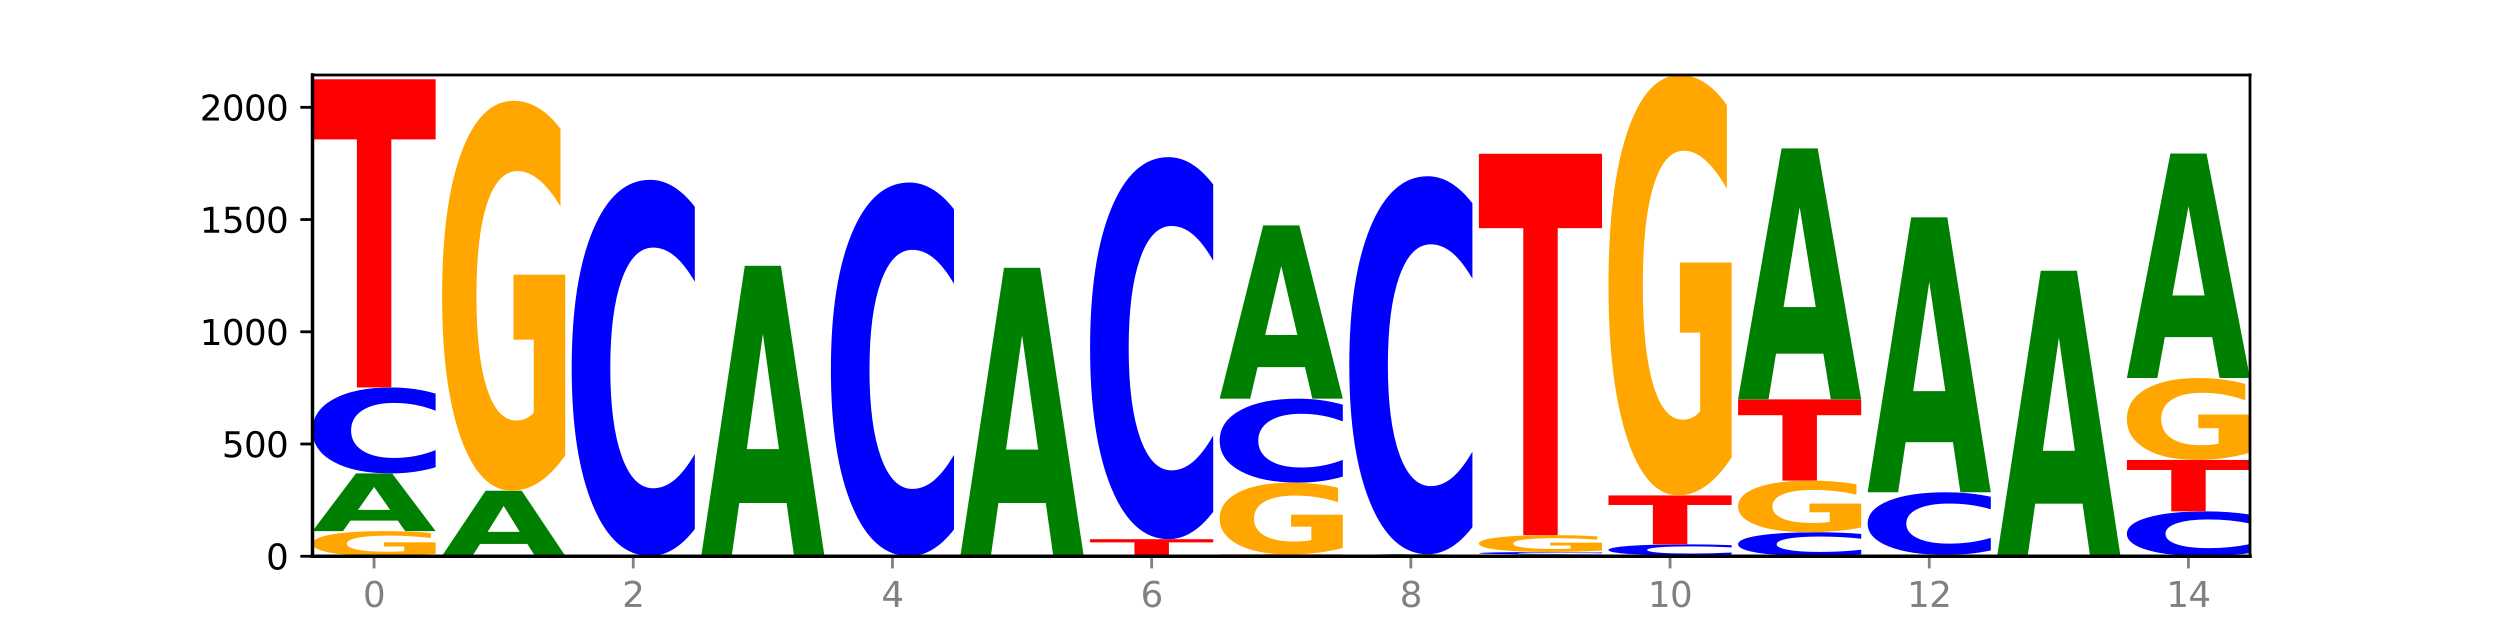 <?xml version="1.0" encoding="utf-8" standalone="no"?>
<!DOCTYPE svg PUBLIC "-//W3C//DTD SVG 1.1//EN"
  "http://www.w3.org/Graphics/SVG/1.1/DTD/svg11.dtd">
<svg xmlns:xlink="http://www.w3.org/1999/xlink" width="720pt" height="180pt" viewBox="0 0 720 180" xmlns="http://www.w3.org/2000/svg" version="1.1">
 <defs>
  <style type="text/css">*{stroke-linejoin: round; stroke-linecap: butt}</style>
 </defs>
 <g id="figure_1">
  <g id="patch_1">
   <path d="M 0 180 
L 720 180 
L 720 0 
L 0 0 
z
" style="fill: #ffffff"/>
  </g>
  <g id="axes_1">
   <g id="patch_2">
    <path d="M 90 160.2 
L 648 160.2 
L 648 21.6 
L 90 21.6 
z
" style="fill: #ffffff"/>
   </g>
   <g id="line2d_1">
    <path d="M 90 160.2 
L 648 160.2 
" clip-path="url(#pa9dc166eab)" style="fill: none; stroke: #000000; stroke-width: 0.5; stroke-linecap: square"/>
   </g>
   <g id="patch_3">
    <path d="M 125.458 159.545 
Q 121.882 159.872 118.036 160.037 
Q 114.19 160.2 110.089 160.2 
Q 100.823 160.2 95.412 159.225 
Q 90 158.25 90 156.582 
Q 90 154.895 95.507 153.927 
Q 101.022 152.96 110.614 152.96 
Q 114.309 152.96 117.694 153.091 
Q 121.088 153.221 124.091 153.479 
L 124.091 154.922 
Q 120.992 154.591 117.925 154.428 
Q 114.857 154.264 111.774 154.264 
Q 106.068 154.264 102.977 154.865 
Q 99.886 155.465 99.886 156.582 
Q 99.886 157.689 102.866 158.293 
Q 105.846 158.896 111.329 158.896 
Q 112.823 158.896 114.102 158.861 
Q 115.382 158.826 116.399 158.751 
L 116.399 157.396 
L 110.558 157.396 
L 110.558 156.189 
L 125.458 156.189 
L 125.458 159.545 
z
" clip-path="url(#pa9dc166eab)" style="fill: #ffa600"/>
   </g>
   <g id="patch_4">
    <path d="M 114.562 149.933 
L 100.925 149.933 
L 98.772 152.96 
L 90 152.96 
L 102.527 136.346 
L 112.931 136.346 
L 125.458 152.96 
L 116.693 152.96 
L 114.562 149.933 
z
M 103.1 146.85 
L 112.365 146.85 
L 107.74 140.241 
L 103.1 146.85 
z
" clip-path="url(#pa9dc166eab)" style="fill: #008000"/>
   </g>
   <g id="patch_5">
    <path d="M 125.458 134.571 
Q 122.492 135.451 119.285 135.896 
Q 116.078 136.346 112.585 136.346 
Q 102.168 136.346 96.084 133.011 
Q 90 129.677 90 123.974 
Q 90 118.251 96.084 114.921 
Q 102.168 111.587 112.585 111.587 
Q 116.078 111.587 119.285 112.037 
Q 122.492 112.482 125.458 113.361 
L 125.458 118.297 
Q 122.465 117.131 119.562 116.589 
Q 116.658 116.046 113.451 116.046 
Q 107.698 116.046 104.401 118.159 
Q 101.114 120.266 101.114 123.974 
Q 101.114 127.667 104.401 129.779 
Q 107.698 131.886 113.451 131.886 
Q 116.658 131.886 119.562 131.344 
Q 122.465 130.797 125.458 129.63 
L 125.458 134.571 
z
" clip-path="url(#pa9dc166eab)" style="fill: #0000ff"/>
   </g>
   <g id="patch_6">
    <path d="M 90 22.828 
L 125.458 22.828 
L 125.458 40.139 
L 112.701 40.139 
L 112.701 111.587 
L 102.781 111.587 
L 102.781 40.139 
L 90 40.139 
L 90 22.828 
z
" clip-path="url(#pa9dc166eab)" style="fill: #ff0000"/>
   </g>
   <g id="patch_7">
    <path d="M 162.783 160.191 
Q 159.817 160.195 156.609 160.198 
Q 153.402 160.2 149.909 160.2 
Q 139.492 160.2 133.408 160.183 
Q 127.324 160.165 127.324 160.135 
Q 127.324 160.106 133.408 160.088 
Q 139.492 160.071 149.909 160.071 
Q 153.402 160.071 156.609 160.073 
Q 159.817 160.075 162.783 160.08 
L 162.783 160.106 
Q 159.79 160.1 156.886 160.097 
Q 153.983 160.094 150.776 160.094 
Q 145.022 160.094 141.726 160.105 
Q 138.438 160.116 138.438 160.135 
Q 138.438 160.155 141.726 160.166 
Q 145.022 160.177 150.776 160.177 
Q 153.983 160.177 156.886 160.174 
Q 159.79 160.171 162.783 160.165 
L 162.783 160.191 
z
" clip-path="url(#pa9dc166eab)" style="fill: #0000ff"/>
   </g>
   <g id="patch_8">
    <path d="M 151.886 156.656 
L 138.25 156.656 
L 136.097 160.071 
L 127.324 160.071 
L 139.852 141.324 
L 150.255 141.324 
L 162.783 160.071 
L 154.018 160.071 
L 151.886 156.656 
z
M 140.425 153.176 
L 149.69 153.176 
L 145.064 145.719 
L 140.425 153.176 
z
" clip-path="url(#pa9dc166eab)" style="fill: #008000"/>
   </g>
   <g id="patch_9">
    <path d="M 162.783 131.164 
Q 159.207 136.244 155.36 138.795 
Q 151.514 141.324 147.414 141.324 
Q 138.148 141.324 132.736 126.2 
Q 127.324 111.077 127.324 85.214 
Q 127.324 59.049 132.831 44.042 
Q 138.346 29.034 147.938 29.034 
Q 151.633 29.034 155.019 31.075 
Q 158.412 33.093 161.416 37.083 
L 161.416 59.467 
Q 158.317 54.34 155.249 51.812 
Q 152.182 49.261 149.098 49.261 
Q 143.393 49.261 140.301 58.585 
Q 137.21 67.887 137.21 85.214 
Q 137.21 102.378 140.19 111.749 
Q 143.17 121.097 148.653 121.097 
Q 150.147 121.097 151.427 120.564 
Q 152.706 120.007 153.723 118.847 
L 153.723 97.832 
L 147.883 97.832 
L 147.883 79.113 
L 162.783 79.113 
L 162.783 131.164 
z
" clip-path="url(#pa9dc166eab)" style="fill: #ffa600"/>
   </g>
   <g id="patch_10">
    <path d="M 200.107 160.194 
Q 196.531 160.197 192.685 160.199 
Q 188.839 160.2 184.738 160.2 
Q 175.472 160.2 170.061 160.191 
Q 164.649 160.183 164.649 160.168 
Q 164.649 160.153 170.156 160.144 
Q 175.671 160.135 185.263 160.135 
Q 188.958 160.135 192.343 160.137 
Q 195.736 160.138 198.74 160.14 
L 198.74 160.153 
Q 195.641 160.15 192.574 160.148 
Q 189.506 160.147 186.423 160.147 
Q 180.717 160.147 177.626 160.152 
Q 174.535 160.158 174.535 160.168 
Q 174.535 160.178 177.515 160.183 
Q 180.495 160.188 185.978 160.188 
Q 187.472 160.188 188.751 160.188 
Q 190.031 160.188 191.048 160.187 
L 191.048 160.175 
L 185.207 160.175 
L 185.207 160.164 
L 200.107 160.164 
L 200.107 160.194 
z
" clip-path="url(#pa9dc166eab)" style="fill: #ffa600"/>
   </g>
   <g id="patch_11">
    <path d="M 200.107 152.369 
Q 197.141 156.219 193.934 158.166 
Q 190.727 160.135 187.233 160.135 
Q 176.817 160.135 170.733 145.543 
Q 164.649 130.951 164.649 105.996 
Q 164.649 80.952 170.733 66.382 
Q 176.817 51.789 187.233 51.789 
Q 190.727 51.789 193.934 53.759 
Q 197.141 55.706 200.107 59.556 
L 200.107 81.153 
Q 197.114 76.05 194.211 73.678 
Q 191.307 71.306 188.1 71.306 
Q 182.347 71.306 179.05 80.549 
Q 175.762 89.77 175.762 105.996 
Q 175.762 122.155 179.05 131.398 
Q 182.347 140.619 188.1 140.619 
Q 191.307 140.619 194.211 138.247 
Q 197.114 135.852 200.107 130.749 
L 200.107 152.369 
z
" clip-path="url(#pa9dc166eab)" style="fill: #0000ff"/>
   </g>
   <g id="patch_12">
    <path d="M 201.973 160.071 
L 237.431 160.071 
L 237.431 160.096 
L 224.675 160.096 
L 224.675 160.2 
L 214.755 160.2 
L 214.755 160.096 
L 201.973 160.096 
L 201.973 160.071 
z
" clip-path="url(#pa9dc166eab)" style="fill: #ff0000"/>
   </g>
   <g id="patch_13">
    <path d="M 226.535 144.856 
L 212.899 144.856 
L 210.745 160.071 
L 201.973 160.071 
L 214.501 76.549 
L 224.904 76.549 
L 237.431 160.071 
L 228.667 160.071 
L 226.535 144.856 
z
M 215.073 129.354 
L 224.339 129.354 
L 219.713 96.131 
L 215.073 129.354 
z
" clip-path="url(#pa9dc166eab)" style="fill: #008000"/>
   </g>
   <g id="patch_14">
    <path d="M 274.756 152.485 
Q 271.79 156.309 268.583 158.243 
Q 265.375 160.2 261.882 160.2 
Q 251.465 160.2 245.382 145.703 
Q 239.298 131.207 239.298 106.416 
Q 239.298 81.536 245.382 67.062 
Q 251.465 52.565 261.882 52.565 
Q 265.375 52.565 268.583 54.522 
Q 271.79 56.456 274.756 60.28 
L 274.756 81.736 
Q 271.763 76.667 268.86 74.31 
Q 265.956 71.953 262.749 71.953 
Q 256.995 71.953 253.699 81.136 
Q 250.411 90.296 250.411 106.416 
Q 250.411 122.469 253.699 131.652 
Q 256.995 140.812 262.749 140.812 
Q 265.956 140.812 268.86 138.455 
Q 271.763 136.076 274.756 131.007 
L 274.756 152.485 
z
" clip-path="url(#pa9dc166eab)" style="fill: #0000ff"/>
   </g>
   <g id="patch_15">
    <path d="M 312.08 160.188 
Q 308.504 160.194 304.658 160.197 
Q 300.812 160.2 296.711 160.2 
Q 287.445 160.2 282.034 160.183 
Q 276.622 160.165 276.622 160.135 
Q 276.622 160.105 282.129 160.088 
Q 287.644 160.071 297.236 160.071 
Q 300.931 160.071 304.316 160.073 
Q 307.71 160.075 310.713 160.08 
L 310.713 160.106 
Q 307.614 160.1 304.547 160.097 
Q 301.479 160.094 298.396 160.094 
Q 292.69 160.094 289.599 160.105 
Q 286.508 160.115 286.508 160.135 
Q 286.508 160.155 289.488 160.166 
Q 292.468 160.177 297.951 160.177 
Q 299.445 160.177 300.724 160.176 
Q 302.004 160.175 303.021 160.174 
L 303.021 160.15 
L 297.18 160.15 
L 297.18 160.128 
L 312.08 160.128 
L 312.08 160.188 
z
" clip-path="url(#pa9dc166eab)" style="fill: #ffa600"/>
   </g>
   <g id="patch_16">
    <path d="M 276.622 159.941 
L 312.08 159.941 
L 312.08 159.967 
L 299.324 159.967 
L 299.324 160.071 
L 289.404 160.071 
L 289.404 159.967 
L 276.622 159.967 
L 276.622 159.941 
z
" clip-path="url(#pa9dc166eab)" style="fill: #ff0000"/>
   </g>
   <g id="patch_17">
    <path d="M 301.184 144.856 
L 287.547 144.856 
L 285.394 159.941 
L 276.622 159.941 
L 289.15 77.131 
L 299.553 77.131 
L 312.08 159.941 
L 303.315 159.941 
L 301.184 144.856 
z
M 289.722 129.486 
L 298.987 129.486 
L 294.362 96.547 
L 289.722 129.486 
z
" clip-path="url(#pa9dc166eab)" style="fill: #008000"/>
   </g>
   <g id="patch_18">
    <path d="M 338.508 160.165 
L 324.872 160.165 
L 322.719 160.2 
L 313.946 160.2 
L 326.474 160.006 
L 336.877 160.006 
L 349.405 160.2 
L 340.64 160.2 
L 338.508 160.165 
z
M 327.047 160.129 
L 336.312 160.129 
L 331.686 160.052 
L 327.047 160.129 
z
" clip-path="url(#pa9dc166eab)" style="fill: #008000"/>
   </g>
   <g id="patch_19">
    <path d="M 313.946 155.287 
L 349.405 155.287 
L 349.405 156.207 
L 336.648 156.207 
L 336.648 160.006 
L 326.728 160.006 
L 326.728 156.207 
L 313.946 156.207 
L 313.946 155.287 
z
" clip-path="url(#pa9dc166eab)" style="fill: #ff0000"/>
   </g>
   <g id="patch_20">
    <path d="M 349.405 147.4 
Q 346.439 151.31 343.231 153.287 
Q 340.024 155.287 336.531 155.287 
Q 326.114 155.287 320.03 140.468 
Q 313.946 125.65 313.946 100.308 
Q 313.946 74.875 320.03 60.079 
Q 326.114 45.26 336.531 45.26 
Q 340.024 45.26 343.231 47.26 
Q 346.439 49.238 349.405 53.147 
L 349.405 75.08 
Q 346.412 69.898 343.508 67.488 
Q 340.605 65.079 337.398 65.079 
Q 331.644 65.079 328.348 74.466 
Q 325.06 83.83 325.06 100.308 
Q 325.06 116.717 328.348 126.104 
Q 331.644 135.468 337.398 135.468 
Q 340.605 135.468 343.508 133.059 
Q 346.412 130.627 349.405 125.445 
L 349.405 147.4 
z
" clip-path="url(#pa9dc166eab)" style="fill: #0000ff"/>
   </g>
   <g id="patch_21">
    <path d="M 351.271 159.683 
L 386.729 159.683 
L 386.729 159.784 
L 373.972 159.784 
L 373.972 160.2 
L 364.052 160.2 
L 364.052 159.784 
L 351.271 159.784 
L 351.271 159.683 
z
" clip-path="url(#pa9dc166eab)" style="fill: #ff0000"/>
   </g>
   <g id="patch_22">
    <path d="M 386.729 157.811 
Q 383.153 158.747 379.307 159.217 
Q 375.461 159.683 371.36 159.683 
Q 362.094 159.683 356.683 156.897 
Q 351.271 154.111 351.271 149.346 
Q 351.271 144.526 356.778 141.761 
Q 362.293 138.996 371.885 138.996 
Q 375.58 138.996 378.965 139.372 
Q 382.358 139.744 385.362 140.479 
L 385.362 144.603 
Q 382.263 143.658 379.196 143.193 
Q 376.128 142.722 373.045 142.722 
Q 367.339 142.722 364.248 144.44 
Q 361.157 146.154 361.157 149.346 
Q 361.157 152.508 364.137 154.235 
Q 367.117 155.957 372.6 155.957 
Q 374.094 155.957 375.373 155.858 
Q 376.653 155.756 377.67 155.542 
L 377.67 151.671 
L 371.829 151.671 
L 371.829 148.222 
L 386.729 148.222 
L 386.729 157.811 
z
" clip-path="url(#pa9dc166eab)" style="fill: #ffa600"/>
   </g>
   <g id="patch_23">
    <path d="M 386.729 137.263 
Q 383.763 138.122 380.556 138.557 
Q 377.349 138.996 373.856 138.996 
Q 363.439 138.996 357.355 135.74 
Q 351.271 132.484 351.271 126.915 
Q 351.271 121.326 357.355 118.075 
Q 363.439 114.819 373.856 114.819 
Q 377.349 114.819 380.556 115.258 
Q 383.763 115.693 386.729 116.552 
L 386.729 121.371 
Q 383.736 120.233 380.833 119.703 
Q 377.929 119.174 374.722 119.174 
Q 368.969 119.174 365.672 121.237 
Q 362.385 123.294 362.385 126.915 
Q 362.385 130.521 365.672 132.584 
Q 368.969 134.641 374.722 134.641 
Q 377.929 134.641 380.833 134.112 
Q 383.736 133.577 386.729 132.439 
L 386.729 137.263 
z
" clip-path="url(#pa9dc166eab)" style="fill: #0000ff"/>
   </g>
   <g id="patch_24">
    <path d="M 375.833 105.727 
L 362.196 105.727 
L 360.043 114.819 
L 351.271 114.819 
L 363.798 64.912 
L 374.202 64.912 
L 386.729 114.819 
L 377.964 114.819 
L 375.833 105.727 
z
M 364.371 96.465 
L 373.636 96.465 
L 369.011 76.614 
L 364.371 96.465 
z
" clip-path="url(#pa9dc166eab)" style="fill: #008000"/>
   </g>
   <g id="patch_25">
    <path d="M 388.595 160.071 
L 424.054 160.071 
L 424.054 160.096 
L 411.297 160.096 
L 411.297 160.2 
L 401.377 160.2 
L 401.377 160.096 
L 388.595 160.096 
L 388.595 160.071 
z
" clip-path="url(#pa9dc166eab)" style="fill: #ff0000"/>
   </g>
   <g id="patch_26">
    <path d="M 413.157 159.988 
L 399.521 159.988 
L 397.367 160.071 
L 388.595 160.071 
L 401.123 159.618 
L 411.526 159.618 
L 424.054 160.071 
L 415.289 160.071 
L 413.157 159.988 
z
M 401.695 159.904 
L 410.961 159.904 
L 406.335 159.724 
L 401.695 159.904 
z
" clip-path="url(#pa9dc166eab)" style="fill: #008000"/>
   </g>
   <g id="patch_27">
    <path d="M 424.054 151.815 
Q 421.087 155.683 417.88 157.639 
Q 414.673 159.618 411.18 159.618 
Q 400.763 159.618 394.679 144.956 
Q 388.595 130.294 388.595 105.22 
Q 388.595 80.057 394.679 65.417 
Q 400.763 50.755 411.18 50.755 
Q 414.673 50.755 417.88 52.734 
Q 421.087 54.69 424.054 58.558 
L 424.054 80.259 
Q 421.061 75.132 418.157 72.748 
Q 415.254 70.364 412.047 70.364 
Q 406.293 70.364 402.997 79.652 
Q 399.709 88.917 399.709 105.22 
Q 399.709 121.457 402.997 130.744 
Q 406.293 140.009 412.047 140.009 
Q 415.254 140.009 418.157 137.625 
Q 421.061 135.219 424.054 130.092 
L 424.054 151.815 
z
" clip-path="url(#pa9dc166eab)" style="fill: #0000ff"/>
   </g>
   <g id="patch_28">
    <path d="M 450.482 160.106 
L 436.845 160.106 
L 434.692 160.2 
L 425.92 160.2 
L 438.447 159.683 
L 448.85 159.683 
L 461.378 160.2 
L 452.613 160.2 
L 450.482 160.106 
z
M 439.02 160.01 
L 448.285 160.01 
L 443.66 159.804 
L 439.02 160.01 
z
" clip-path="url(#pa9dc166eab)" style="fill: #008000"/>
   </g>
   <g id="patch_29">
    <path d="M 461.378 159.632 
Q 458.412 159.657 455.205 159.67 
Q 451.997 159.683 448.504 159.683 
Q 438.088 159.683 432.004 159.587 
Q 425.92 159.491 425.92 159.328 
Q 425.92 159.163 432.004 159.068 
Q 438.088 158.972 448.504 158.972 
Q 451.997 158.972 455.205 158.985 
Q 458.412 158.997 461.378 159.023 
L 461.378 159.164 
Q 458.385 159.131 455.482 159.115 
Q 452.578 159.1 449.371 159.1 
Q 443.618 159.1 440.321 159.16 
Q 437.033 159.221 437.033 159.328 
Q 437.033 159.434 440.321 159.494 
Q 443.618 159.555 449.371 159.555 
Q 452.578 159.555 455.482 159.539 
Q 458.385 159.523 461.378 159.49 
L 461.378 159.632 
z
" clip-path="url(#pa9dc166eab)" style="fill: #0000ff"/>
   </g>
   <g id="patch_30">
    <path d="M 461.378 158.533 
Q 457.802 158.752 453.956 158.863 
Q 450.11 158.972 446.009 158.972 
Q 436.743 158.972 431.331 158.319 
Q 425.92 157.666 425.92 156.549 
Q 425.92 155.419 431.427 154.771 
Q 436.942 154.123 446.533 154.123 
Q 450.229 154.123 453.614 154.211 
Q 457.007 154.299 460.011 154.471 
L 460.011 155.437 
Q 456.912 155.216 453.844 155.107 
Q 450.777 154.997 447.694 154.997 
Q 441.988 154.997 438.897 155.399 
Q 435.805 155.801 435.805 156.549 
Q 435.805 157.29 438.785 157.695 
Q 441.765 158.098 447.249 158.098 
Q 448.743 158.098 450.022 158.075 
Q 451.302 158.051 452.319 158.001 
L 452.319 157.094 
L 446.478 157.094 
L 446.478 156.286 
L 461.378 156.286 
L 461.378 158.533 
z
" clip-path="url(#pa9dc166eab)" style="fill: #ffa600"/>
   </g>
   <g id="patch_31">
    <path d="M 425.92 44.291 
L 461.378 44.291 
L 461.378 65.711 
L 448.621 65.711 
L 448.621 154.123 
L 438.701 154.123 
L 438.701 65.711 
L 425.92 65.711 
L 425.92 44.291 
z
" clip-path="url(#pa9dc166eab)" style="fill: #ff0000"/>
   </g>
   <g id="patch_32">
    <path d="M 487.806 160.165 
L 474.169 160.165 
L 472.016 160.2 
L 463.244 160.2 
L 475.772 160.006 
L 486.175 160.006 
L 498.702 160.2 
L 489.937 160.2 
L 487.806 160.165 
z
M 476.344 160.129 
L 485.609 160.129 
L 480.984 160.052 
L 476.344 160.129 
z
" clip-path="url(#pa9dc166eab)" style="fill: #008000"/>
   </g>
   <g id="patch_33">
    <path d="M 498.702 159.774 
Q 495.736 159.889 492.529 159.947 
Q 489.322 160.006 485.829 160.006 
Q 475.412 160.006 469.328 159.571 
Q 463.244 159.135 463.244 158.391 
Q 463.244 157.644 469.328 157.209 
Q 475.412 156.774 485.829 156.774 
Q 489.322 156.774 492.529 156.833 
Q 495.736 156.891 498.702 157.005 
L 498.702 157.65 
Q 495.71 157.498 492.806 157.427 
Q 489.903 157.356 486.695 157.356 
Q 480.942 157.356 477.645 157.632 
Q 474.358 157.907 474.358 158.391 
Q 474.358 158.873 477.645 159.149 
Q 480.942 159.424 486.695 159.424 
Q 489.903 159.424 492.806 159.353 
Q 495.71 159.282 498.702 159.129 
L 498.702 159.774 
z
" clip-path="url(#pa9dc166eab)" style="fill: #0000ff"/>
   </g>
   <g id="patch_34">
    <path d="M 463.244 142.681 
L 498.702 142.681 
L 498.702 145.43 
L 485.946 145.43 
L 485.946 156.774 
L 476.026 156.774 
L 476.026 145.43 
L 463.244 145.43 
L 463.244 142.681 
z
" clip-path="url(#pa9dc166eab)" style="fill: #ff0000"/>
   </g>
   <g id="patch_35">
    <path d="M 498.702 131.726 
Q 495.126 137.204 491.28 139.955 
Q 487.434 142.681 483.333 142.681 
Q 474.068 142.681 468.656 126.374 
Q 463.244 110.066 463.244 82.178 
Q 463.244 53.965 468.751 37.782 
Q 474.266 21.6 483.858 21.6 
Q 487.553 21.6 490.938 23.801 
Q 494.332 25.977 497.336 30.279 
L 497.336 54.415 
Q 494.236 48.888 491.169 46.161 
Q 488.101 43.41 485.018 43.41 
Q 479.312 43.41 476.221 53.465 
Q 473.13 63.494 473.13 82.178 
Q 473.13 100.687 476.11 110.791 
Q 479.09 120.871 484.573 120.871 
Q 486.067 120.871 487.347 120.296 
Q 488.626 119.695 489.643 118.445 
L 489.643 95.784 
L 483.802 95.784 
L 483.802 75.6 
L 498.702 75.6 
L 498.702 131.726 
z
" clip-path="url(#pa9dc166eab)" style="fill: #ffa600"/>
   </g>
   <g id="patch_36">
    <path d="M 536.027 159.704 
Q 533.061 159.95 529.854 160.074 
Q 526.646 160.2 523.153 160.2 
Q 512.736 160.2 506.652 159.268 
Q 500.569 158.337 500.569 156.744 
Q 500.569 155.145 506.652 154.215 
Q 512.736 153.283 523.153 153.283 
Q 526.646 153.283 529.854 153.409 
Q 533.061 153.533 536.027 153.779 
L 536.027 155.158 
Q 533.034 154.832 530.13 154.68 
Q 527.227 154.529 524.02 154.529 
Q 518.266 154.529 514.97 155.119 
Q 511.682 155.708 511.682 156.744 
Q 511.682 157.775 514.97 158.365 
Q 518.266 158.954 524.02 158.954 
Q 527.227 158.954 530.13 158.803 
Q 533.034 158.65 536.027 158.324 
L 536.027 159.704 
z
" clip-path="url(#pa9dc166eab)" style="fill: #0000ff"/>
   </g>
   <g id="patch_37">
    <path d="M 536.027 151.938 
Q 532.451 152.61 528.605 152.948 
Q 524.758 153.283 520.658 153.283 
Q 511.392 153.283 505.98 151.28 
Q 500.569 149.278 500.569 145.853 
Q 500.569 142.389 506.076 140.402 
Q 511.591 138.414 521.182 138.414 
Q 524.878 138.414 528.263 138.685 
Q 531.656 138.952 534.66 139.48 
L 534.66 142.444 
Q 531.561 141.765 528.493 141.431 
Q 525.426 141.093 522.343 141.093 
Q 516.637 141.093 513.546 142.327 
Q 510.454 143.559 510.454 145.853 
Q 510.454 148.126 513.434 149.367 
Q 516.414 150.605 521.898 150.605 
Q 523.391 150.605 524.671 150.534 
Q 525.95 150.46 526.968 150.307 
L 526.968 147.524 
L 521.127 147.524 
L 521.127 145.046 
L 536.027 145.046 
L 536.027 151.938 
z
" clip-path="url(#pa9dc166eab)" style="fill: #ffa600"/>
   </g>
   <g id="patch_38">
    <path d="M 500.569 115.013 
L 536.027 115.013 
L 536.027 119.577 
L 523.27 119.577 
L 523.27 138.414 
L 513.35 138.414 
L 513.35 119.577 
L 500.569 119.577 
L 500.569 115.013 
z
" clip-path="url(#pa9dc166eab)" style="fill: #ff0000"/>
   </g>
   <g id="patch_39">
    <path d="M 525.13 101.847 
L 511.494 101.847 
L 509.341 115.013 
L 500.569 115.013 
L 513.096 42.739 
L 523.499 42.739 
L 536.027 115.013 
L 527.262 115.013 
L 525.13 101.847 
z
M 513.669 88.433 
L 522.934 88.433 
L 518.309 59.685 
L 513.669 88.433 
z
" clip-path="url(#pa9dc166eab)" style="fill: #008000"/>
   </g>
   <g id="patch_40">
    <path d="M 537.893 159.812 
L 573.351 159.812 
L 573.351 159.888 
L 560.594 159.888 
L 560.594 160.2 
L 550.674 160.2 
L 550.674 159.888 
L 537.893 159.888 
L 537.893 159.812 
z
" clip-path="url(#pa9dc166eab)" style="fill: #ff0000"/>
   </g>
   <g id="patch_41">
    <path d="M 573.351 158.519 
Q 570.385 159.16 567.178 159.484 
Q 563.971 159.812 560.478 159.812 
Q 550.061 159.812 543.977 157.383 
Q 537.893 154.954 537.893 150.8 
Q 537.893 146.631 543.977 144.205 
Q 550.061 141.776 560.478 141.776 
Q 563.971 141.776 567.178 142.104 
Q 570.385 142.428 573.351 143.069 
L 573.351 146.664 
Q 570.358 145.815 567.455 145.42 
Q 564.551 145.025 561.344 145.025 
Q 555.591 145.025 552.294 146.564 
Q 549.007 148.099 549.007 150.8 
Q 549.007 153.49 552.294 155.028 
Q 555.591 156.563 561.344 156.563 
Q 564.551 156.563 567.455 156.168 
Q 570.358 155.77 573.351 154.92 
L 573.351 158.519 
z
" clip-path="url(#pa9dc166eab)" style="fill: #0000ff"/>
   </g>
   <g id="patch_42">
    <path d="M 562.455 127.35 
L 548.818 127.35 
L 546.665 141.776 
L 537.893 141.776 
L 550.42 62.585 
L 560.824 62.585 
L 573.351 141.776 
L 564.586 141.776 
L 562.455 127.35 
z
M 550.993 112.652 
L 560.258 112.652 
L 555.633 81.152 
L 550.993 112.652 
z
" clip-path="url(#pa9dc166eab)" style="fill: #008000"/>
   </g>
   <g id="patch_43">
    <path d="M 575.217 160.135 
L 610.676 160.135 
L 610.676 160.148 
L 597.919 160.148 
L 597.919 160.2 
L 587.999 160.2 
L 587.999 160.148 
L 575.217 160.148 
L 575.217 160.135 
z
" clip-path="url(#pa9dc166eab)" style="fill: #ff0000"/>
   </g>
   <g id="patch_44">
    <path d="M 610.676 160.124 
Q 607.1 160.13 603.253 160.132 
Q 599.407 160.135 595.307 160.135 
Q 586.041 160.135 580.629 160.118 
Q 575.217 160.101 575.217 160.071 
Q 575.217 160.041 580.724 160.023 
Q 586.239 160.006 595.831 160.006 
Q 599.526 160.006 602.912 160.008 
Q 606.305 160.011 609.309 160.015 
L 609.309 160.041 
Q 606.21 160.035 603.142 160.032 
Q 600.075 160.029 596.991 160.029 
Q 591.286 160.029 588.194 160.04 
Q 585.103 160.051 585.103 160.071 
Q 585.103 160.091 588.083 160.101 
Q 591.063 160.112 596.546 160.112 
Q 598.04 160.112 599.32 160.111 
Q 600.599 160.111 601.616 160.109 
L 601.616 160.085 
L 595.776 160.085 
L 595.776 160.064 
L 610.676 160.064 
L 610.676 160.124 
z
" clip-path="url(#pa9dc166eab)" style="fill: #ffa600"/>
   </g>
   <g id="patch_45">
    <path d="M 599.779 145.062 
L 586.143 145.062 
L 583.99 160.006 
L 575.217 160.006 
L 587.745 77.971 
L 598.148 77.971 
L 610.676 160.006 
L 601.911 160.006 
L 599.779 145.062 
z
M 588.318 129.836 
L 597.583 129.836 
L 592.957 97.205 
L 588.318 129.836 
z
" clip-path="url(#pa9dc166eab)" style="fill: #008000"/>
   </g>
   <g id="patch_46">
    <path d="M 648 159.273 
Q 645.034 159.733 641.827 159.965 
Q 638.62 160.2 635.126 160.2 
Q 624.71 160.2 618.626 158.459 
Q 612.542 156.717 612.542 153.739 
Q 612.542 150.751 618.626 149.012 
Q 624.71 147.271 635.126 147.271 
Q 638.62 147.271 641.827 147.506 
Q 645.034 147.738 648 148.198 
L 648 150.775 
Q 645.007 150.166 642.104 149.883 
Q 639.2 149.6 635.993 149.6 
Q 630.24 149.6 626.943 150.703 
Q 623.655 151.803 623.655 153.739 
Q 623.655 155.668 626.943 156.771 
Q 630.24 157.871 635.993 157.871 
Q 639.2 157.871 642.104 157.588 
Q 645.007 157.302 648 156.693 
L 648 159.273 
z
" clip-path="url(#pa9dc166eab)" style="fill: #0000ff"/>
   </g>
   <g id="patch_47">
    <path d="M 612.542 132.467 
L 648 132.467 
L 648 135.354 
L 635.243 135.354 
L 635.243 147.271 
L 625.323 147.271 
L 625.323 135.354 
L 612.542 135.354 
L 612.542 132.467 
z
" clip-path="url(#pa9dc166eab)" style="fill: #ff0000"/>
   </g>
   <g id="patch_48">
    <path d="M 648 130.332 
Q 644.424 131.4 640.578 131.936 
Q 636.732 132.467 632.631 132.467 
Q 623.365 132.467 617.954 129.289 
Q 612.542 126.111 612.542 120.677 
Q 612.542 115.179 618.049 112.025 
Q 623.564 108.871 633.156 108.871 
Q 636.851 108.871 640.236 109.3 
Q 643.629 109.724 646.633 110.563 
L 646.633 115.266 
Q 643.534 114.189 640.467 113.658 
Q 637.399 113.122 634.316 113.122 
Q 628.61 113.122 625.519 115.081 
Q 622.428 117.036 622.428 120.677 
Q 622.428 124.283 625.408 126.253 
Q 628.388 128.217 633.871 128.217 
Q 635.365 128.217 636.644 128.105 
Q 637.924 127.988 638.941 127.744 
L 638.941 123.328 
L 633.1 123.328 
L 633.1 119.395 
L 648 119.395 
L 648 130.332 
z
" clip-path="url(#pa9dc166eab)" style="fill: #ffa600"/>
   </g>
   <g id="patch_49">
    <path d="M 637.104 97.095 
L 623.467 97.095 
L 621.314 108.871 
L 612.542 108.871 
L 625.069 44.226 
L 635.473 44.226 
L 648 108.871 
L 639.235 108.871 
L 637.104 97.095 
z
M 625.642 85.097 
L 634.907 85.097 
L 630.282 59.383 
L 625.642 85.097 
z
" clip-path="url(#pa9dc166eab)" style="fill: #008000"/>
   </g>
   <g id="matplotlib.axis_1">
    <g id="xtick_1">
     <g id="line2d_2">
      <defs>
       <path id="mc0f05ca740" d="M 0 0 
L 0 3.5 
" style="stroke: #808080; stroke-width: 0.8"/>
      </defs>
      <g>
       <use xlink:href="#mc0f05ca740" x="107.729" y="160.2" style="fill: #808080; stroke: #808080; stroke-width: 0.8"/>
      </g>
     </g>
     <g id="text_1">
      <!-- 0 -->
      <g style="fill: #808080" transform="translate(104.548 174.798) scale(0.1 -0.1)">
       <defs>
        <path id="DejaVuSans-30" d="M 2034 4250 
Q 1547 4250 1301 3770 
Q 1056 3291 1056 2328 
Q 1056 1369 1301 889 
Q 1547 409 2034 409 
Q 2525 409 2770 889 
Q 3016 1369 3016 2328 
Q 3016 3291 2770 3770 
Q 2525 4250 2034 4250 
z
M 2034 4750 
Q 2819 4750 3233 4129 
Q 3647 3509 3647 2328 
Q 3647 1150 3233 529 
Q 2819 -91 2034 -91 
Q 1250 -91 836 529 
Q 422 1150 422 2328 
Q 422 3509 836 4129 
Q 1250 4750 2034 4750 
z
" transform="scale(0.016)"/>
       </defs>
       <use xlink:href="#DejaVuSans-30"/>
      </g>
     </g>
    </g>
    <g id="xtick_2">
     <g id="line2d_3">
      <g>
       <use xlink:href="#mc0f05ca740" x="182.378" y="160.2" style="fill: #808080; stroke: #808080; stroke-width: 0.8"/>
      </g>
     </g>
     <g id="text_2">
      <!-- 2 -->
      <g style="fill: #808080" transform="translate(179.197 174.798) scale(0.1 -0.1)">
       <defs>
        <path id="DejaVuSans-32" d="M 1228 531 
L 3431 531 
L 3431 0 
L 469 0 
L 469 531 
Q 828 903 1448 1529 
Q 2069 2156 2228 2338 
Q 2531 2678 2651 2914 
Q 2772 3150 2772 3378 
Q 2772 3750 2511 3984 
Q 2250 4219 1831 4219 
Q 1534 4219 1204 4116 
Q 875 4013 500 3803 
L 500 4441 
Q 881 4594 1212 4672 
Q 1544 4750 1819 4750 
Q 2544 4750 2975 4387 
Q 3406 4025 3406 3419 
Q 3406 3131 3298 2873 
Q 3191 2616 2906 2266 
Q 2828 2175 2409 1742 
Q 1991 1309 1228 531 
z
" transform="scale(0.016)"/>
       </defs>
       <use xlink:href="#DejaVuSans-32"/>
      </g>
     </g>
    </g>
    <g id="xtick_3">
     <g id="line2d_4">
      <g>
       <use xlink:href="#mc0f05ca740" x="257.027" y="160.2" style="fill: #808080; stroke: #808080; stroke-width: 0.8"/>
      </g>
     </g>
     <g id="text_3">
      <!-- 4 -->
      <g style="fill: #808080" transform="translate(253.846 174.798) scale(0.1 -0.1)">
       <defs>
        <path id="DejaVuSans-34" d="M 2419 4116 
L 825 1625 
L 2419 1625 
L 2419 4116 
z
M 2253 4666 
L 3047 4666 
L 3047 1625 
L 3713 1625 
L 3713 1100 
L 3047 1100 
L 3047 0 
L 2419 0 
L 2419 1100 
L 313 1100 
L 313 1709 
L 2253 4666 
z
" transform="scale(0.016)"/>
       </defs>
       <use xlink:href="#DejaVuSans-34"/>
      </g>
     </g>
    </g>
    <g id="xtick_4">
     <g id="line2d_5">
      <g>
       <use xlink:href="#mc0f05ca740" x="331.676" y="160.2" style="fill: #808080; stroke: #808080; stroke-width: 0.8"/>
      </g>
     </g>
     <g id="text_4">
      <!-- 6 -->
      <g style="fill: #808080" transform="translate(328.494 174.798) scale(0.1 -0.1)">
       <defs>
        <path id="DejaVuSans-36" d="M 2113 2584 
Q 1688 2584 1439 2293 
Q 1191 2003 1191 1497 
Q 1191 994 1439 701 
Q 1688 409 2113 409 
Q 2538 409 2786 701 
Q 3034 994 3034 1497 
Q 3034 2003 2786 2293 
Q 2538 2584 2113 2584 
z
M 3366 4563 
L 3366 3988 
Q 3128 4100 2886 4159 
Q 2644 4219 2406 4219 
Q 1781 4219 1451 3797 
Q 1122 3375 1075 2522 
Q 1259 2794 1537 2939 
Q 1816 3084 2150 3084 
Q 2853 3084 3261 2657 
Q 3669 2231 3669 1497 
Q 3669 778 3244 343 
Q 2819 -91 2113 -91 
Q 1303 -91 875 529 
Q 447 1150 447 2328 
Q 447 3434 972 4092 
Q 1497 4750 2381 4750 
Q 2619 4750 2861 4703 
Q 3103 4656 3366 4563 
z
" transform="scale(0.016)"/>
       </defs>
       <use xlink:href="#DejaVuSans-36"/>
      </g>
     </g>
    </g>
    <g id="xtick_5">
     <g id="line2d_6">
      <g>
       <use xlink:href="#mc0f05ca740" x="406.324" y="160.2" style="fill: #808080; stroke: #808080; stroke-width: 0.8"/>
      </g>
     </g>
     <g id="text_5">
      <!-- 8 -->
      <g style="fill: #808080" transform="translate(403.143 174.798) scale(0.1 -0.1)">
       <defs>
        <path id="DejaVuSans-38" d="M 2034 2216 
Q 1584 2216 1326 1975 
Q 1069 1734 1069 1313 
Q 1069 891 1326 650 
Q 1584 409 2034 409 
Q 2484 409 2743 651 
Q 3003 894 3003 1313 
Q 3003 1734 2745 1975 
Q 2488 2216 2034 2216 
z
M 1403 2484 
Q 997 2584 770 2862 
Q 544 3141 544 3541 
Q 544 4100 942 4425 
Q 1341 4750 2034 4750 
Q 2731 4750 3128 4425 
Q 3525 4100 3525 3541 
Q 3525 3141 3298 2862 
Q 3072 2584 2669 2484 
Q 3125 2378 3379 2068 
Q 3634 1759 3634 1313 
Q 3634 634 3220 271 
Q 2806 -91 2034 -91 
Q 1263 -91 848 271 
Q 434 634 434 1313 
Q 434 1759 690 2068 
Q 947 2378 1403 2484 
z
M 1172 3481 
Q 1172 3119 1398 2916 
Q 1625 2713 2034 2713 
Q 2441 2713 2670 2916 
Q 2900 3119 2900 3481 
Q 2900 3844 2670 4047 
Q 2441 4250 2034 4250 
Q 1625 4250 1398 4047 
Q 1172 3844 1172 3481 
z
" transform="scale(0.016)"/>
       </defs>
       <use xlink:href="#DejaVuSans-38"/>
      </g>
     </g>
    </g>
    <g id="xtick_6">
     <g id="line2d_7">
      <g>
       <use xlink:href="#mc0f05ca740" x="480.973" y="160.2" style="fill: #808080; stroke: #808080; stroke-width: 0.8"/>
      </g>
     </g>
     <g id="text_6">
      <!-- 10 -->
      <g style="fill: #808080" transform="translate(474.611 174.798) scale(0.1 -0.1)">
       <defs>
        <path id="DejaVuSans-31" d="M 794 531 
L 1825 531 
L 1825 4091 
L 703 3866 
L 703 4441 
L 1819 4666 
L 2450 4666 
L 2450 531 
L 3481 531 
L 3481 0 
L 794 0 
L 794 531 
z
" transform="scale(0.016)"/>
       </defs>
       <use xlink:href="#DejaVuSans-31"/>
       <use xlink:href="#DejaVuSans-30" x="63.623"/>
      </g>
     </g>
    </g>
    <g id="xtick_7">
     <g id="line2d_8">
      <g>
       <use xlink:href="#mc0f05ca740" x="555.622" y="160.2" style="fill: #808080; stroke: #808080; stroke-width: 0.8"/>
      </g>
     </g>
     <g id="text_7">
      <!-- 12 -->
      <g style="fill: #808080" transform="translate(549.26 174.798) scale(0.1 -0.1)">
       <use xlink:href="#DejaVuSans-31"/>
       <use xlink:href="#DejaVuSans-32" x="63.623"/>
      </g>
     </g>
    </g>
    <g id="xtick_8">
     <g id="line2d_9">
      <g>
       <use xlink:href="#mc0f05ca740" x="630.271" y="160.2" style="fill: #808080; stroke: #808080; stroke-width: 0.8"/>
      </g>
     </g>
     <g id="text_8">
      <!-- 14 -->
      <g style="fill: #808080" transform="translate(623.908 174.798) scale(0.1 -0.1)">
       <use xlink:href="#DejaVuSans-31"/>
       <use xlink:href="#DejaVuSans-34" x="63.623"/>
      </g>
     </g>
    </g>
   </g>
   <g id="matplotlib.axis_2">
    <g id="ytick_1">
     <g id="line2d_10">
      <defs>
       <path id="m685f69460d" d="M 0 0 
L -3.5 0 
" style="stroke: #000000; stroke-width: 0.8"/>
      </defs>
      <g>
       <use xlink:href="#m685f69460d" x="90" y="160.2" style="stroke: #000000; stroke-width: 0.8"/>
      </g>
     </g>
     <g id="text_9">
      <!-- 0 -->
      <g transform="translate(76.638 163.999) scale(0.1 -0.1)">
       <use xlink:href="#DejaVuSans-30"/>
      </g>
     </g>
    </g>
    <g id="ytick_2">
     <g id="line2d_11">
      <g>
       <use xlink:href="#m685f69460d" x="90" y="127.877" style="stroke: #000000; stroke-width: 0.8"/>
      </g>
     </g>
     <g id="text_10">
      <!-- 500 -->
      <g transform="translate(63.913 131.676) scale(0.1 -0.1)">
       <defs>
        <path id="DejaVuSans-35" d="M 691 4666 
L 3169 4666 
L 3169 4134 
L 1269 4134 
L 1269 2991 
Q 1406 3038 1543 3061 
Q 1681 3084 1819 3084 
Q 2600 3084 3056 2656 
Q 3513 2228 3513 1497 
Q 3513 744 3044 326 
Q 2575 -91 1722 -91 
Q 1428 -91 1123 -41 
Q 819 9 494 109 
L 494 744 
Q 775 591 1075 516 
Q 1375 441 1709 441 
Q 2250 441 2565 725 
Q 2881 1009 2881 1497 
Q 2881 1984 2565 2268 
Q 2250 2553 1709 2553 
Q 1456 2553 1204 2497 
Q 953 2441 691 2322 
L 691 4666 
z
" transform="scale(0.016)"/>
       </defs>
       <use xlink:href="#DejaVuSans-35"/>
       <use xlink:href="#DejaVuSans-30" x="63.623"/>
       <use xlink:href="#DejaVuSans-30" x="127.246"/>
      </g>
     </g>
    </g>
    <g id="ytick_3">
     <g id="line2d_12">
      <g>
       <use xlink:href="#m685f69460d" x="90" y="95.554" style="stroke: #000000; stroke-width: 0.8"/>
      </g>
     </g>
     <g id="text_11">
      <!-- 1000 -->
      <g transform="translate(57.55 99.354) scale(0.1 -0.1)">
       <use xlink:href="#DejaVuSans-31"/>
       <use xlink:href="#DejaVuSans-30" x="63.623"/>
       <use xlink:href="#DejaVuSans-30" x="127.246"/>
       <use xlink:href="#DejaVuSans-30" x="190.869"/>
      </g>
     </g>
    </g>
    <g id="ytick_4">
     <g id="line2d_13">
      <g>
       <use xlink:href="#m685f69460d" x="90" y="63.232" style="stroke: #000000; stroke-width: 0.8"/>
      </g>
     </g>
     <g id="text_12">
      <!-- 1500 -->
      <g transform="translate(57.55 67.031) scale(0.1 -0.1)">
       <use xlink:href="#DejaVuSans-31"/>
       <use xlink:href="#DejaVuSans-35" x="63.623"/>
       <use xlink:href="#DejaVuSans-30" x="127.246"/>
       <use xlink:href="#DejaVuSans-30" x="190.869"/>
      </g>
     </g>
    </g>
    <g id="ytick_5">
     <g id="line2d_14">
      <g>
       <use xlink:href="#m685f69460d" x="90" y="30.909" style="stroke: #000000; stroke-width: 0.8"/>
      </g>
     </g>
     <g id="text_13">
      <!-- 2000 -->
      <g transform="translate(57.55 34.708) scale(0.1 -0.1)">
       <use xlink:href="#DejaVuSans-32"/>
       <use xlink:href="#DejaVuSans-30" x="63.623"/>
       <use xlink:href="#DejaVuSans-30" x="127.246"/>
       <use xlink:href="#DejaVuSans-30" x="190.869"/>
      </g>
     </g>
    </g>
   </g>
   <g id="patch_50">
    <path d="M 90 160.2 
L 90 21.6 
" style="fill: none; stroke: #000000; stroke-linejoin: miter; stroke-linecap: square"/>
   </g>
   <g id="patch_51">
    <path d="M 648 160.2 
L 648 21.6 
" style="fill: none; stroke: #000000; stroke-width: 0.8; stroke-linejoin: miter; stroke-linecap: square"/>
   </g>
   <g id="patch_52">
    <path d="M 90 160.2 
L 648 160.2 
" style="fill: none; stroke: #000000; stroke-linejoin: miter; stroke-linecap: square"/>
   </g>
   <g id="patch_53">
    <path d="M 90 21.6 
L 648 21.6 
" style="fill: none; stroke: #000000; stroke-width: 0.8; stroke-linejoin: miter; stroke-linecap: square"/>
   </g>
  </g>
 </g>
 <defs>
  <clipPath id="pa9dc166eab">
   <rect x="90" y="21.6" width="558" height="138.6"/>
  </clipPath>
 </defs>
</svg>
